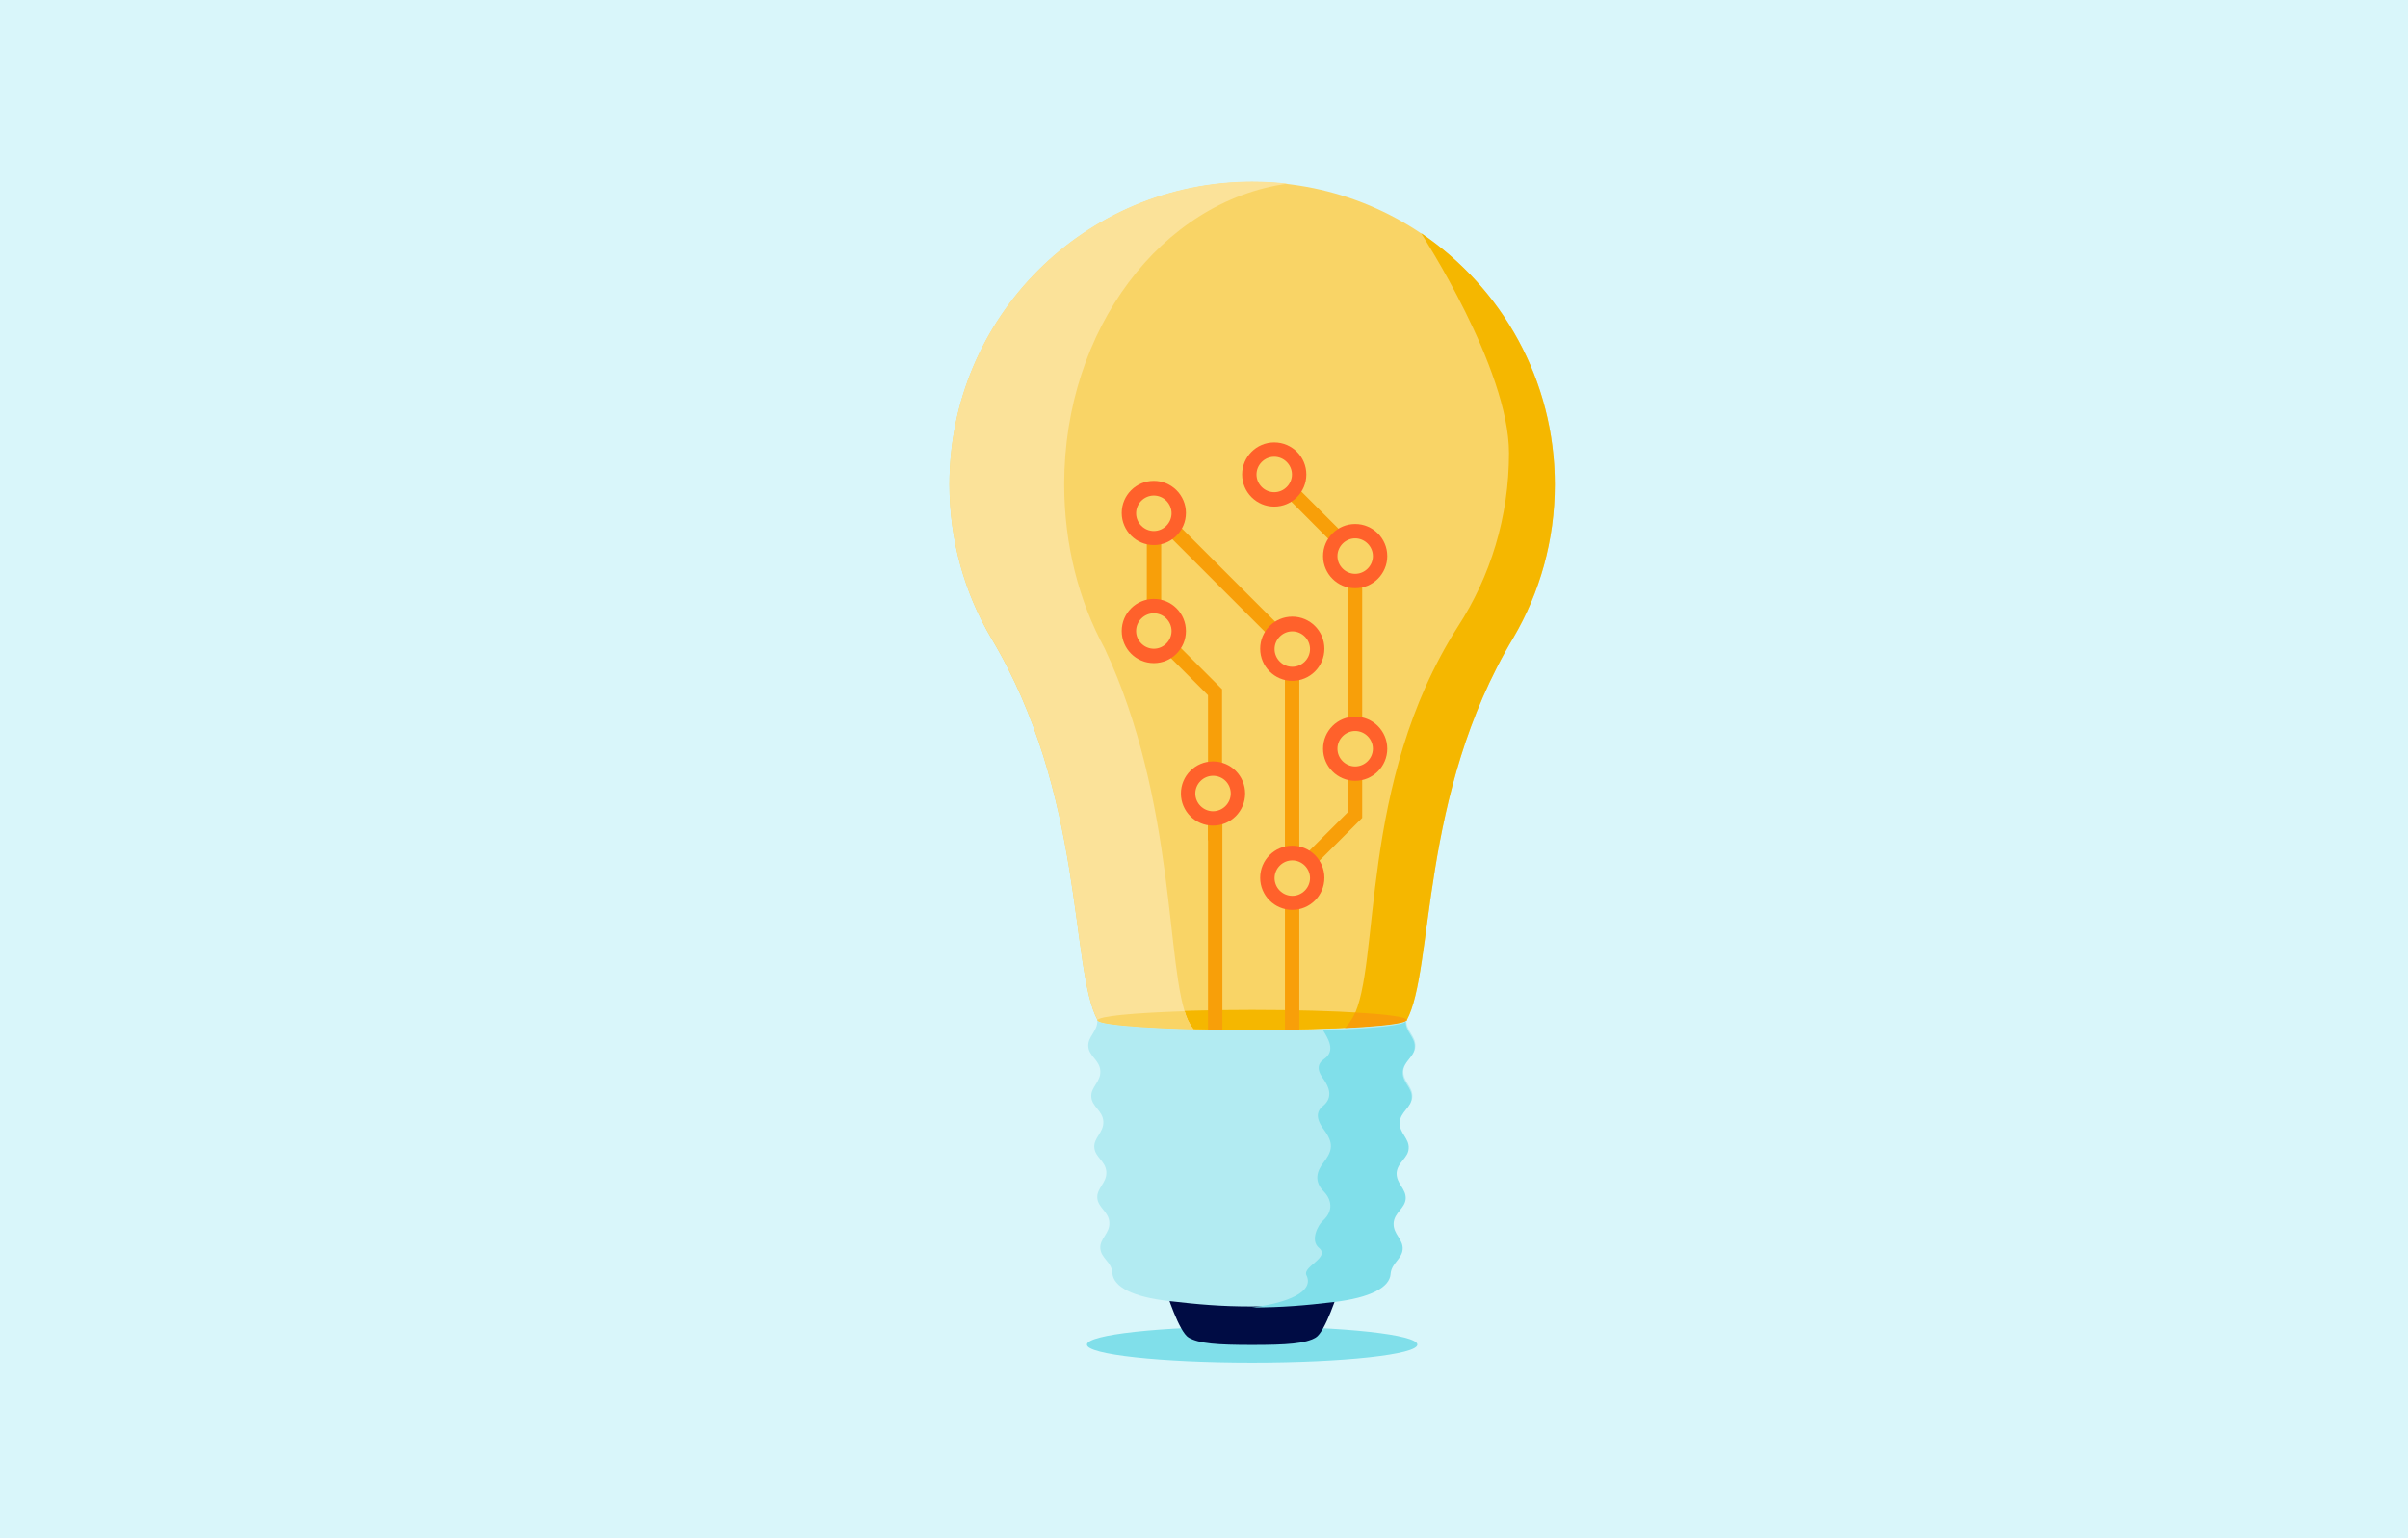 <?xml version="1.0" encoding="utf-8"?>
<!-- Generator: Adobe Illustrator 26.5.3, SVG Export Plug-In . SVG Version: 6.00 Build 0)  -->
<svg version="1.1" id="Layer_1" xmlns="http://www.w3.org/2000/svg" xmlns:xlink="http://www.w3.org/1999/xlink" x="0px" y="0px"
	 viewBox="0 0 720 460" style="enable-background:new 0 0 720 460;" xml:space="preserve">
<style type="text/css">
	.st0{fill:#D9F6FA;}
	.st1{fill:#F9D466;}
	.st2{fill:#F5B700;}
	.st3{fill:#FBE299;}
	.st4{fill:#F89F09;}
	.st5{fill:#FF612B;}
	.st6{fill:#80DFEA;}
	.st7{fill:#000C44;}
	.st8{fill:#B2EBF2;}
</style>
<g id="background">
	<rect class="st0" width="720" height="460"/>
</g>
<g id="ILLUSTRATION">
	<g>
		<g>
			<path class="st1" d="M374.4,54.4c-50,0-90.5,40.5-90.5,90.5c0,16.7,4.5,32.3,12.4,45.8l0,0c28.2,47,23.6,99.2,31.9,114.4l0,0
				c0,1.7,20.7,3,46.2,3c25.5,0,46.2-1.3,46.2-3l0,0c8.3-15.2,3.7-67.4,31.9-114.4l0,0c7.9-13.4,12.4-29.1,12.4-45.8
				C464.9,94.9,424.4,54.4,374.4,54.4z"/>
			<ellipse class="st2" cx="374.4" cy="305" rx="46.2" ry="3"/>
			<g>
				<path class="st3" d="M355.2,305.1c0.5,1,1,1.9,1.7,2.7c-16.8-0.4-28.7-1.5-28.7-2.8l0,0c-8.3-15.2-3.7-67.4-31.9-114.4l0,0
					c-7.9-13.4-12.4-29.1-12.4-45.8c0-50,40.5-90.5,90.5-90.5c3.6,0,7.1,0.2,10.6,0.6c-37.6,5.2-66.8,43.5-66.8,89.9
					c0,18.1,4.4,35,12.1,49.1C351.9,240,348.5,290.3,355.2,305.1z"/>
				<path class="st2" d="M464.9,144.9c0,16.7-4.5,32.3-12.4,45.8l0,0c-28.2,47-23.6,99.2-31.9,114.4l0,0c0,1-7.2,1.9-18.4,2.4
					c0.9-0.9,1.7-2,2.3-3.1c8.5-15.6,1.5-70.1,31.4-117l0,0c9.7-14.9,15.3-32.8,15.3-51.9c0-25.4-26.2-65.6-26.3-65.8
					C449,86,464.9,113.6,464.9,144.9z"/>
				<path class="st1" d="M355.2,305.1c-0.4-0.8-0.7-1.7-1-2.7c-15.4,0.5-26,1.5-26,2.7c0,1.3,11.9,2.3,28.7,2.8l0,0
					C356.2,307,355.7,306.1,355.2,305.1z"/>
				<path class="st4" d="M420.6,305c0-0.9-6-1.7-15.4-2.2c-0.2,0.6-0.5,1.1-0.8,1.6c-0.6,1.1-1.4,2.1-2.3,3.1l0,0
					C413.3,306.9,420.6,306,420.6,305L420.6,305z"/>
			</g>
		</g>
		<g>
			
				<rect x="363.6" y="144.1" transform="matrix(0.707 -0.707 0.707 0.707 -15.478 309.374)" class="st4" width="4.3" height="58.5"/>
			<rect x="384.2" y="194.1" class="st4" width="4.3" height="68.4"/>
			<polygon class="st4" points="388.5,316.9 384.2,316.9 384.2,261.7 403,242.9 403,167 379.5,143.4 382.5,140.4 407.3,165.2 
				407.3,244.6 388.5,263.4 			"/>
			<rect x="361.2" y="240.8" class="st4" width="4.3" height="76.5"/>
			<g>
				<circle class="st1" cx="386.4" cy="262.5" r="7.4"/>
				<path class="st5" d="M386.4,272.1c-5.3,0-9.6-4.3-9.6-9.6s4.3-9.6,9.6-9.6c5.3,0,9.6,4.3,9.6,9.6S391.7,272.1,386.4,272.1z
					 M386.4,257.3c-2.9,0-5.3,2.4-5.3,5.3s2.4,5.3,5.3,5.3c2.9,0,5.3-2.4,5.3-5.3S389.3,257.3,386.4,257.3z"/>
			</g>
			<g>
				<circle class="st1" cx="405.2" cy="223.9" r="7.4"/>
				<path class="st5" d="M405.2,233.5c-5.3,0-9.6-4.3-9.6-9.6c0-5.3,4.3-9.6,9.6-9.6c5.3,0,9.6,4.3,9.6,9.6
					C414.8,229.2,410.5,233.5,405.2,233.5z M405.2,218.6c-2.9,0-5.3,2.4-5.3,5.3s2.4,5.3,5.3,5.3c2.9,0,5.3-2.4,5.3-5.3
					S408.1,218.6,405.2,218.6z"/>
			</g>
			<g>
				<circle class="st1" cx="405.2" cy="166.3" r="7.4"/>
				<path class="st5" d="M405.2,175.9c-5.3,0-9.6-4.3-9.6-9.6c0-5.3,4.3-9.6,9.6-9.6c5.3,0,9.6,4.3,9.6,9.6
					C414.8,171.6,410.5,175.9,405.2,175.9L405.2,175.9z M405.2,161c-2.9,0-5.3,2.4-5.3,5.3s2.4,5.3,5.3,5.3c2.9,0,5.3-2.4,5.3-5.3
					S408.1,161,405.2,161z"/>
			</g>
			<g>
				<circle class="st1" cx="381" cy="141.9" r="7.4"/>
				<path class="st5" d="M381,151.5c-5.3,0-9.6-4.3-9.6-9.6c0-5.3,4.3-9.6,9.6-9.6c5.3,0,9.6,4.3,9.6,9.6S386.3,151.5,381,151.5
					L381,151.5z M381,136.6c-2.9,0-5.3,2.4-5.3,5.3s2.4,5.3,5.3,5.3c2.9,0,5.3-2.4,5.3-5.3S383.9,136.6,381,136.6z"/>
			</g>
			<polygon class="st4" points="365.4,251.3 361.2,251.3 361.2,207.9 343.5,190.2 346.5,187.2 365.4,206.1 			"/>
			<g>
				<circle class="st1" cx="362.7" cy="237.3" r="7.4"/>
				<path class="st5" d="M362.7,246.9c-5.3,0-9.6-4.3-9.6-9.6c0-5.3,4.3-9.6,9.6-9.6c5.3,0,9.6,4.3,9.6,9.6S368,246.9,362.7,246.9z
					 M362.7,232c-2.9,0-5.3,2.4-5.3,5.3s2.4,5.3,5.3,5.3c2.9,0,5.3-2.4,5.3-5.3S365.7,232,362.7,232z"/>
			</g>
			<rect x="342.9" y="152.8" class="st4" width="4.3" height="35.9"/>
			<g>
				<circle class="st1" cx="345" cy="188.7" r="7.4"/>
				<path class="st5" d="M345,198.3c-5.3,0-9.6-4.3-9.6-9.6c0-5.3,4.3-9.6,9.6-9.6s9.6,4.3,9.6,9.6C354.6,194,350.3,198.3,345,198.3
					L345,198.3z M345,183.4c-2.9,0-5.3,2.4-5.3,5.3s2.4,5.3,5.3,5.3s5.3-2.4,5.3-5.3S347.9,183.4,345,183.4L345,183.4z"/>
			</g>
			<g>
				<circle class="st1" cx="386.4" cy="194" r="7.4"/>
				<path class="st5" d="M386.4,203.6c-5.3,0-9.6-4.3-9.6-9.6s4.3-9.6,9.6-9.6c5.3,0,9.6,4.3,9.6,9.6S391.7,203.6,386.4,203.6z
					 M386.4,188.8c-2.9,0-5.3,2.4-5.3,5.3s2.4,5.3,5.3,5.3c2.9,0,5.3-2.4,5.3-5.3S389.3,188.8,386.4,188.8z"/>
			</g>
			<g>
				<circle class="st1" cx="345" cy="153.5" r="7.4"/>
				<path class="st5" d="M345,163c-5.3,0-9.6-4.3-9.6-9.6s4.3-9.6,9.6-9.6s9.6,4.3,9.6,9.6S350.3,163,345,163L345,163z M345,148.2
					c-2.9,0-5.3,2.4-5.3,5.3s2.4,5.3,5.3,5.3s5.3-2.4,5.3-5.3S347.9,148.2,345,148.2L345,148.2z"/>
			</g>
		</g>
		<g>
			<ellipse class="st6" cx="374.4" cy="402.1" rx="49.4" ry="5.4"/>
			<path class="st7" d="M400.1,386.2c0,0-3.8,12.1-6.7,13.8c-3.1,1.8-8.5,2.2-19,2.2c-10.5,0-15.9-0.4-19-2.2
				c-2.9-1.7-6.7-13.8-6.7-13.8H400.1L400.1,386.2z"/>
			<g>
				<path class="st8" d="M422.3,328c0.2-3-2.8-4.5-2.7-7.7v-0.1c0.3-3.2,3.5-4.4,3.6-7.3c0.2-3-2.8-4.6-2.7-7.8
					c0,1.6-19.8,2.9-44.5,3c-0.6,0-1.1,0-1.7,0c-0.6,0-1.1,0-1.7,0c-24.7-0.1-44.5-1.4-44.5-3c0.2,3.2-2.9,4.9-2.7,7.8
					c0.2,3,3.4,4.1,3.6,7.3v0.1c0.2,3.2-2.9,4.8-2.7,7.7c0.2,3,3.4,4.1,3.6,7.3v0.1c0.2,3.2-2.9,4.8-2.7,7.7c0.2,3,3.4,4.1,3.6,7.3
					v0.1c0.2,3.2-2.9,4.8-2.7,7.7c0.2,3,3.4,4.1,3.6,7.3l0,0.1c0.2,3.2-2.9,4.8-2.7,7.7c0.2,3,3.4,4.1,3.6,7.3v0.1
					c0.3,4.1,6,7.2,17.1,8.4c8.6,1,15.4,1.6,24.3,1.6c9,0,15.8-0.6,24.3-1.6c11.1-1.3,16.8-4.4,17.1-8.4v-0.1
					c0.3-3.2,3.4-4.4,3.6-7.3s-2.8-4.5-2.7-7.7l0-0.1c0.2-3.2,3.4-4.4,3.6-7.3c0.2-3-2.8-4.5-2.7-7.7v-0.1c0.3-3.2,3.5-4.4,3.6-7.3
					c0.2-3-2.8-4.5-2.7-7.7v-0.1C418.9,332.1,422.1,331,422.3,328L422.3,328z"/>
				<path class="st6" d="M374.4,391L374.4,391c9,0,15.8-0.6,24.3-1.6c11.1-1.3,16.8-4.4,17.1-8.4v-0.1c0.3-3.2,3.4-4.4,3.6-7.3
					c0.2-3-2.8-4.5-2.7-7.7l0-0.1c0.2-3.2,3.4-4.4,3.6-7.3c0.2-3-2.8-4.5-2.7-7.7v-0.1c0.3-3.2,3.5-4.4,3.6-7.3
					c0.2-3-2.8-4.5-2.7-7.7v-0.1c0.3-3.2,3.5-4.4,3.6-7.3c0.2-3-2.8-4.5-2.7-7.7v-0.1c0.3-3.2,3.5-4.4,3.6-7.3
					c0.2-3-2.8-4.6-2.7-7.8c0,1.2-10,2.2-24.7,2.7l0,0c1.3,2.2,4,6.1,0.3,8.6c-3.2,2.2-0.8,5.1,0.1,6.4c1.1,1.7,2.9,5-0.5,7.7
					c-3.4,2.7,0.1,6.6,0.9,7.8c2.6,3.8,1.6,6.1-0.7,9.1c-2,2.6-2.9,5.6,0.2,8.7c1.2,1.2,3.8,5-0.5,8.8c-1.2,1.1-3.8,5.7-1,8
					c3.4,2.9-4.9,5.5-3.8,8.1C393.1,386.2,385.3,389.6,374.4,391L374.4,391z"/>
			</g>
		</g>
	</g>
</g>
</svg>

